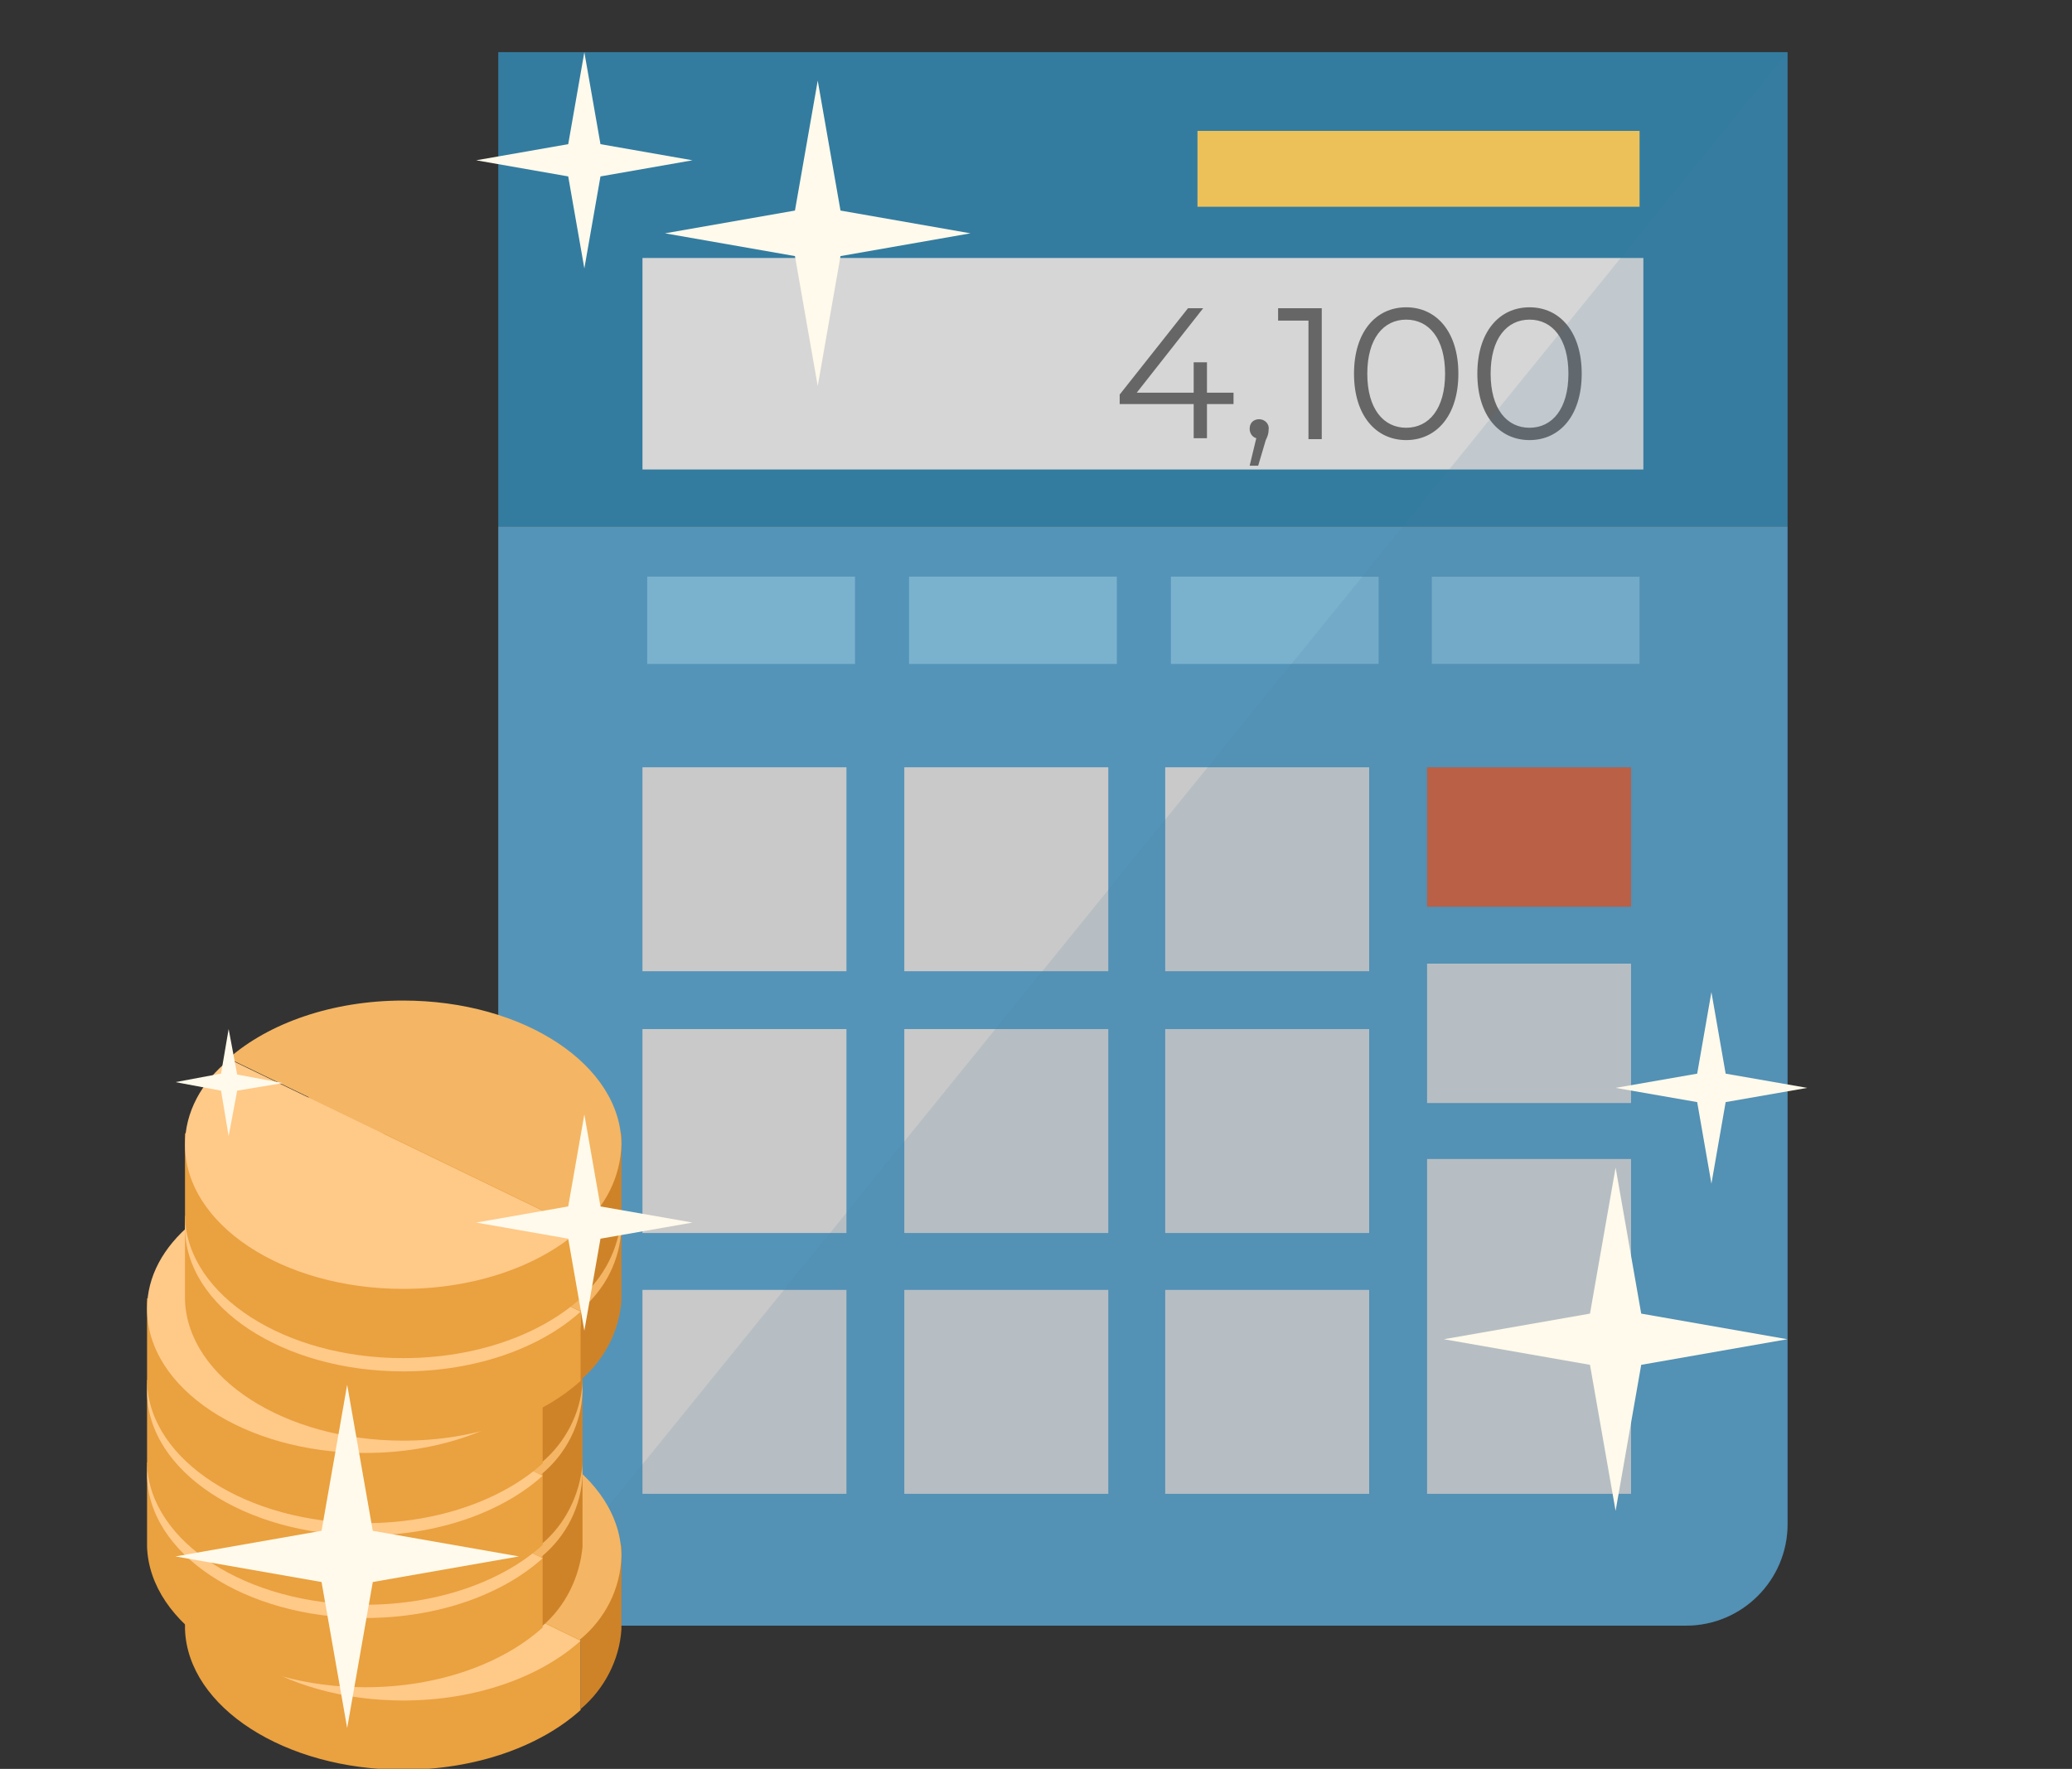 <?xml version="1.0" encoding="utf-8"?>
<!-- Generator: Adobe Illustrator 28.0.0, SVG Export Plug-In . SVG Version: 6.00 Build 0)  -->
<svg version="1.1" id="レイヤー_1" xmlns="http://www.w3.org/2000/svg" xmlns:xlink="http://www.w3.org/1999/xlink" x="0px"
	 y="0px" viewBox="0 0 218.4 186.5" style="enable-background:new 0 0 218.4 186.5;" xml:space="preserve">
<rect x="0" y="0" width="218.4" height="186.5" fill="#333333" stroke="none"/>
<style type="text/css">
	.st0{clip-path:url(#SVGID_00000139288773726475171770000009851046475289507463_);}
	.st1{fill:#337CA0;}
	.st2{clip-path:url(#SVGID_00000175296129383988160320000001850615717701841824_);}
	.st3{fill:#5594B9;}
	.st4{fill:#D6D6D6;}
	.st5{fill:#666666;}
	.st6{clip-path:url(#SVGID_00000163066859442131639290000017218906262961320380_);}
	.st7{fill:#7AB2CE;}
	.st8{fill:#C9C9C9;}
	.st9{fill:#CD5B38;}
	.st10{fill:#EDC159;}
	.st11{opacity:0.148;}
	.st12{clip-path:url(#SVGID_00000162313095637754094250000013780583842785975437_);}
	.st13{fill:#437B9C;}
	.st14{clip-path:url(#SVGID_00000168108967564846929100000017423650832536713608_);}
	.st15{fill:#CE8329;}
	.st16{fill:#EAA13F;}
	.st17{fill:#FFC988;}
	.st18{fill:#F4B664;}
	.st19{fill:#D69A51;}
	.st20{fill:#FFFAEB;}
</style>
<g id="グループ_2351" transform="translate(-608.007 -2386)">
	<g id="グループ_2348" transform="translate(645.027 2386)">
		<g>
			<defs>
				<rect id="SVGID_1_" x="15.5" y="5.5" width="135.9" height="165.9"/>
			</defs>
			<clipPath id="SVGID_00000015329763572920619580000009421611364061665422_">
				<use xlink:href="#SVGID_1_"  style="overflow:visible;"/>
			</clipPath>
			<g id="グループ_2347" style="clip-path:url(#SVGID_00000015329763572920619580000009421611364061665422_);">
				<path id="パス_15484" class="st1" d="M15.5,5.5h135.9v50H15.5V5.5z"/>
				<g id="グループ_2341">
					<g>
						<defs>
							<rect id="SVGID_00000173862477165070222650000005318522212371060904_" x="15.5" y="5.5" width="135.9" height="165.9"/>
						</defs>
						<clipPath id="SVGID_00000003788076254558737140000001425880842654817438_">
							<use xlink:href="#SVGID_00000173862477165070222650000005318522212371060904_"  style="overflow:visible;"/>
						</clipPath>
						<g id="グループ_2340" style="clip-path:url(#SVGID_00000003788076254558737140000001425880842654817438_);">
							<path id="パス_15404" class="st3" d="M15.5,55.5v105.2c0,5.9,4.8,10.7,10.7,10.7c0,0,0,0,0,0h114.5
								c5.9,0,10.7-4.8,10.7-10.7V55.5H15.5z"/>
							<rect id="長方形_911" x="30.7" y="27.2" class="st4" width="105.5" height="22.3"/>
						</g>
					</g>
				</g>
				<path id="パス_15660" class="st5" d="M93,41.4h-2.8v-3.2h-1.4v3.2h-6l7-8.9h-1.6L81,41.6v1h7.8v3.6h1.4v-3.6H93V41.4z
					 M95.7,44.2c-0.6,0-1,0.4-1,1c0,0,0,0,0,0c0,0.5,0.3,0.9,0.7,1l-0.7,2.9h0.9l0.8-2.7c0.2-0.4,0.3-0.7,0.3-1.1
					C96.8,44.7,96.3,44.2,95.7,44.2C95.8,44.2,95.7,44.2,95.7,44.2z M97.7,32.5v1.3h3.2v12.5h1.4V32.5H97.7z M111.2,46.4
					c3.2,0,5.5-2.6,5.5-7s-2.3-7-5.5-7s-5.5,2.6-5.5,7S108,46.4,111.2,46.4z M111.2,45.1c-2.4,0-4.1-2-4.1-5.7s1.7-5.7,4.1-5.7
					s4.1,2,4.1,5.7S113.6,45.1,111.2,45.1L111.2,45.1z M124.2,46.4c3.2,0,5.5-2.6,5.5-7s-2.3-7-5.5-7s-5.5,2.6-5.5,7
					S121,46.4,124.2,46.4z M124.2,45.1c-2.4,0-4.1-2-4.1-5.7s1.7-5.7,4.1-5.7s4.1,2,4.1,5.7S126.6,45.1,124.2,45.1L124.2,45.1z"/>
				<g id="グループ_2346">
					<g>
						<defs>
							<rect id="SVGID_00000074399537505019634850000004020834301677769130_" x="15.5" y="5.5" width="135.9" height="165.9"/>
						</defs>
						<clipPath id="SVGID_00000181805817023547962020000008567257259142394039_">
							<use xlink:href="#SVGID_00000074399537505019634850000004020834301677769130_"  style="overflow:visible;"/>
						</clipPath>
						<g id="グループ_2345" style="clip-path:url(#SVGID_00000181805817023547962020000008567257259142394039_);">
							<rect id="長方形_913" x="31.2" y="60.8" class="st7" width="21.9" height="9.2"/>
							<rect id="長方形_914" x="58.8" y="60.8" class="st7" width="21.9" height="9.2"/>
							<rect id="長方形_915" x="86.4" y="60.8" class="st7" width="21.9" height="9.2"/>
							<rect id="長方形_916" x="113.9" y="60.8" class="st7" width="21.9" height="9.2"/>
							<rect id="長方形_917" x="30.7" y="80.9" class="st8" width="21.5" height="21.5"/>
							<rect id="長方形_918" x="58.3" y="80.9" class="st8" width="21.5" height="21.5"/>
							<rect id="長方形_919" x="85.8" y="80.9" class="st8" width="21.5" height="21.5"/>
							<rect id="長方形_920" x="30.7" y="108.5" class="st8" width="21.5" height="21.5"/>
							<rect id="長方形_921" x="58.3" y="108.5" class="st8" width="21.5" height="21.5"/>
							<rect id="長方形_922" x="85.8" y="108.5" class="st8" width="21.5" height="21.5"/>
							<rect id="長方形_923" x="30.7" y="136" class="st8" width="21.5" height="21.5"/>
							<rect id="長方形_924" x="58.3" y="136" class="st8" width="21.5" height="21.5"/>
							<rect id="長方形_925" x="85.8" y="136" class="st8" width="21.5" height="21.5"/>
							<rect id="長方形_926" x="113.4" y="80.9" class="st9" width="21.5" height="14.7"/>
							<rect id="長方形_927" x="113.4" y="101.6" class="st8" width="21.5" height="14.7"/>
							<rect id="長方形_928" x="113.4" y="122.2" class="st8" width="21.5" height="35.3"/>
							<rect id="長方形_929" x="89.2" y="13.8" class="st10" width="46.6" height="8"/>
							<g id="グループ_2344" class="st11">
								<g id="グループ_2343">
									<g>
										<defs>
											<rect id="SVGID_00000007416336676518450860000002192143254333503145_" x="19.1" y="5.5" width="132.3" height="165.9"/>
										</defs>
										<clipPath id="SVGID_00000136372953245944870950000015645458714624189094_">
											<use xlink:href="#SVGID_00000007416336676518450860000002192143254333503145_"  style="overflow:visible;"/>
										</clipPath>
										<g id="グループ_2342" style="clip-path:url(#SVGID_00000136372953245944870950000015645458714624189094_);">
											<path id="パス_15405" class="st13" d="M26.2,171.4h114.5c5.9,0,10.7-4.8,10.7-10.7V5.5L19.1,168.7
												C21.1,170.5,23.6,171.4,26.2,171.4"/>
										</g>
									</g>
								</g>
							</g>
						</g>
					</g>
				</g>
			</g>
		</g>
	</g>
	<g id="グループ_2350" transform="translate(608.007 2485.993)">
		<g>
			<defs>
				<rect id="SVGID_00000023962991785533702230000005861732249507790487_" x="15.5" y="5.5" width="50" height="81"/>
			</defs>
			<clipPath id="SVGID_00000136378863251641733650000008130404475600901528_">
				<use xlink:href="#SVGID_00000023962991785533702230000005861732249507790487_"  style="overflow:visible;"/>
			</clipPath>
			<g id="グループ_2349" style="clip-path:url(#SVGID_00000136378863251641733650000008130404475600901528_);">
				<path id="パス_15406" class="st15" d="M61.2,62.9v17.3c2.5-2.1,4.1-5.2,4.3-8.4h0v-8.9H61.2z"/>
				<path id="パス_15407" class="st16" d="M19.5,62.9v8.9h0c0.3,8.2,10.5,14.8,23,14.8c7.7,0,14.5-2.5,18.7-6.3V62.9H19.5z"/>
				<path id="パス_15408" class="st17" d="M19.5,64.1c0,8.4,10.3,15.2,23,15.2c7.7,0,14.5-2.5,18.7-6.3L24.1,55
					C21.2,57.5,19.5,60.6,19.5,64.1"/>
				<path id="パス_15409" class="st18" d="M65.5,64.1c0-8.4-10.3-15.2-23-15.2c-7.5,0-14.2,2.4-18.4,6.1l37,17.9
					C63.8,70.7,65.4,67.5,65.5,64.1"/>
				<path id="パス_15410" class="st16" d="M45.3,65.9c-0.4,0.2-0.8,0.4-1.3,0.5L44,64.6l-3.5-1.7l-0.1,3.2c-1.2-0.4-2.4-1-3.4-1.8
					l-2.3,2c1.6,1.4,3.5,2.3,5.6,2.7L40,74.2h4.4l-0.2-5c1.4-0.1,2.7-0.6,3.8-1.4c0.3-0.2,0.6-0.5,0.8-0.8l-3-1.5
					C45.7,65.6,45.5,65.7,45.3,65.9"/>
				<path id="パス_15411" class="st19" d="M49.4,64.3c-0.1-1.2-0.8-2.2-1.8-2.8c-1.2-0.6-2.5-1.1-3.8-1.3l-0.1-3.2
					c0.3,0,0.5,0.1,0.8,0.2c0.7,0.1,1.3,0.4,2,0.7l1.2-1.4c-0.8-0.4-1.7-0.7-2.6-0.9c-0.5-0.1-1-0.2-1.5-0.2l-0.1-2.2h-2.7l-0.1,2.2
					c-0.8,0.1-1.6,0.3-2.3,0.6c-1,0.4-1.7,1.2-1.9,2.3c-0.2,1,0.3,2,1.2,2.5c0.5,0.3,1.1,0.6,1.7,0.8c0.3,0.1,0.6,0.2,1.1,0.3l0,1
					l3.5,1.7l-0.1-2c0.4,0.1,0.9,0.3,1.3,0.5c0.5,0.2,0.9,0.8,0.9,1.3c0,0.4-0.1,0.8-0.3,1.1l3,1.5C49.4,66.1,49.6,65.2,49.4,64.3
					 M40.6,59.4c-0.2-0.1-0.3-0.1-0.5-0.2c-0.4-0.2-0.7-0.6-0.7-1.1c0-0.5,0.4-0.9,0.8-1c0.1-0.1,0.3-0.1,0.4-0.2L40.6,59.4z"/>
				<path id="パス_15412" class="st15" d="M57.1,54.2v17.3c2.5-2.1,4-5.2,4.3-8.4h0v-8.9H57.1z"/>
				<path id="パス_15413" class="st16" d="M15.5,54.2v8.9h0c0.3,8.2,10.5,14.8,23,14.8c7.7,0,14.5-2.5,18.7-6.3V54.2H15.5z"/>
				<path id="パス_15414" class="st17" d="M15.5,55.4c0,8.4,10.3,15.2,23,15.2c7.7,0,14.5-2.5,18.7-6.3l-37-17.9
					C17.2,48.8,15.5,52,15.5,55.4"/>
				<path id="パス_15415" class="st18" d="M61.4,55.4c0-8.4-10.3-15.2-23-15.2c-7.5,0-14.2,2.4-18.4,6.1l37,17.9
					C59.7,62,61.3,58.8,61.4,55.4"/>
				<path id="パス_15416" class="st16" d="M41.3,57.2c-0.4,0.2-0.8,0.4-1.3,0.5l-0.1-1.8l-3.5-1.7l-0.1,3.2
					c-1.2-0.4-2.4-1-3.4-1.8l-2.3,2c1.6,1.4,3.5,2.3,5.6,2.7l-0.2,5.2h4.4l-0.2-5c1.4-0.1,2.7-0.6,3.8-1.4c0.3-0.2,0.6-0.5,0.8-0.8
					l-3-1.5C41.6,56.9,41.5,57.1,41.3,57.2"/>
				<path id="パス_15417" class="st19" d="M45.4,55.6c-0.1-1.2-0.8-2.2-1.8-2.8c-1.2-0.6-2.5-1.1-3.8-1.3l-0.1-3.2
					c0.3,0,0.5,0.1,0.8,0.2c0.7,0.1,1.3,0.4,2,0.7l1.2-1.4c-0.8-0.4-1.7-0.7-2.6-0.9c-0.5-0.1-1-0.2-1.5-0.2l-0.1-2.2h-2.7l-0.1,2.2
					c-0.8,0.1-1.6,0.3-2.3,0.6c-1,0.4-1.7,1.2-1.9,2.3c-0.2,1,0.3,2,1.2,2.5c0.5,0.3,1.1,0.6,1.7,0.8c0.3,0.1,0.6,0.2,1.1,0.3l0,1
					l3.5,1.7l-0.1-2c0.4,0.1,0.9,0.3,1.3,0.5c0.5,0.2,0.9,0.8,0.9,1.3c0,0.4-0.1,0.8-0.3,1.1l3,1.5C45.3,57.5,45.5,56.5,45.4,55.6
					 M36.5,50.7c-0.2-0.1-0.3-0.1-0.5-0.2c-0.4-0.2-0.7-0.6-0.7-1.1c0-0.5,0.4-0.9,0.8-1c0.1-0.1,0.3-0.1,0.4-0.2L36.5,50.7z"/>
				<path id="パス_15418" class="st15" d="M57.1,45.5v17.3c2.5-2.1,4-5.2,4.3-8.4h0v-8.9H57.1z"/>
				<path id="パス_15419" class="st16" d="M15.5,45.5v8.9h0c0.3,8.2,10.5,14.8,23,14.8c7.7,0,14.5-2.5,18.7-6.3V45.5H15.5z"/>
				<path id="パス_15420" class="st17" d="M15.5,46.7c0,8.4,10.3,15.2,23,15.2c7.7,0,14.5-2.5,18.7-6.3l-37-17.9
					C17.2,40.1,15.5,43.3,15.5,46.7"/>
				<path id="パス_15421" class="st18" d="M61.4,46.7c0-8.4-10.3-15.2-23-15.2c-7.5,0-14.2,2.4-18.4,6.1l37,17.9
					C59.7,53.3,61.3,50.1,61.4,46.7"/>
				<path id="パス_15422" class="st16" d="M41.3,48.5c-0.4,0.2-0.8,0.4-1.3,0.5l-0.1-1.8l-3.5-1.7l-0.1,3.2
					c-1.2-0.4-2.4-1-3.4-1.8l-2.3,2c1.6,1.4,3.5,2.3,5.6,2.7l-0.2,5.2h4.4l-0.2-5c1.4-0.1,2.7-0.6,3.8-1.4c0.3-0.2,0.6-0.5,0.8-0.8
					l-3-1.5C41.6,48.3,41.5,48.4,41.3,48.5"/>
				<path id="パス_15423" class="st19" d="M45.4,46.9c-0.1-1.2-0.8-2.2-1.8-2.8c-1.2-0.6-2.5-1.1-3.8-1.3l-0.1-3.2
					c0.3,0,0.5,0.1,0.8,0.2c0.7,0.1,1.3,0.4,2,0.7l1.2-1.4c-0.8-0.4-1.7-0.7-2.6-0.9c-0.5-0.1-1-0.2-1.5-0.2l-0.1-2.2h-2.7L36.7,38
					c-0.8,0.1-1.6,0.3-2.3,0.6c-1,0.4-1.7,1.2-1.9,2.3c-0.2,1,0.3,2,1.2,2.5c0.5,0.3,1.1,0.6,1.7,0.8c0.3,0.1,0.6,0.2,1.1,0.3l0,1
					l3.5,1.7l-0.1-2c0.4,0.1,0.9,0.3,1.3,0.5c0.5,0.2,0.9,0.8,0.9,1.3c0,0.4-0.1,0.8-0.3,1.1l3,1.5C45.3,48.8,45.5,47.8,45.4,46.9
					 M36.5,42.1c-0.2-0.1-0.3-0.1-0.5-0.2c-0.4-0.2-0.7-0.6-0.7-1.1c0-0.5,0.4-0.9,0.8-1c0.1-0.1,0.3-0.1,0.4-0.2L36.5,42.1z"/>
				<path id="パス_15424" class="st15" d="M57.1,36.9v17.3c2.5-2.1,4.1-5.2,4.3-8.4h0v-8.9H57.1z"/>
				<path id="パス_15425" class="st16" d="M15.5,36.9v8.9h0c0.3,8.2,10.5,14.8,23,14.8c7.7,0,14.5-2.5,18.7-6.3V36.9H15.5z"/>
				<path id="パス_15426" class="st17" d="M15.5,38c0,8.4,10.3,15.2,23,15.2c7.7,0,14.5-2.5,18.7-6.3l-37-17.9
					C17.2,31.5,15.5,34.6,15.5,38"/>
				<path id="パス_15427" class="st18" d="M61.4,38c0-8.4-10.3-15.2-23-15.2c-7.5,0-14.2,2.4-18.4,6.1l37,17.9
					C59.7,44.7,61.3,41.5,61.4,38"/>
				<path id="パス_15428" class="st16" d="M41.3,39.8c-0.4,0.2-0.8,0.4-1.3,0.5l-0.1-1.8l-3.5-1.7l-0.1,3.2
					c-1.2-0.4-2.4-1-3.4-1.8l-2.3,2c1.6,1.4,3.5,2.3,5.6,2.7l-0.2,5.2h4.4l-0.2-5c1.4-0.1,2.7-0.6,3.8-1.4c0.3-0.2,0.6-0.5,0.8-0.8
					l-3-1.5C41.6,39.6,41.5,39.7,41.3,39.8"/>
				<path id="パス_15429" class="st19" d="M45.4,38.2c-0.1-1.2-0.8-2.2-1.8-2.8c-1.2-0.6-2.5-1.1-3.8-1.3l-0.1-3.2
					c0.3,0,0.5,0.1,0.8,0.2c0.7,0.1,1.3,0.4,2,0.7l1.2-1.4c-0.8-0.4-1.7-0.7-2.6-0.9c-0.5-0.1-1-0.2-1.5-0.2l-0.1-2.2h-2.7l-0.1,2.2
					c-0.8,0.1-1.6,0.3-2.3,0.6c-1,0.4-1.7,1.2-1.9,2.3c-0.2,1,0.3,2,1.2,2.5c0.5,0.3,1.1,0.6,1.7,0.8c0.3,0.1,0.6,0.2,1.1,0.3l0,1
					l3.5,1.7l-0.1-2c0.4,0.1,0.9,0.3,1.3,0.5c0.5,0.2,0.9,0.8,0.9,1.3c0,0.4-0.1,0.8-0.3,1.1l3,1.5C45.3,40.1,45.5,39.2,45.4,38.2
					 M36.5,33.4c-0.2-0.1-0.3-0.1-0.5-0.2c-0.4-0.2-0.7-0.6-0.7-1.1c0-0.5,0.4-0.9,0.8-1c0.1-0.1,0.3-0.1,0.4-0.2L36.5,33.4z"/>
				<path id="パス_15430" class="st15" d="M61.2,28.2v17.3c2.5-2.1,4.1-5.2,4.3-8.4h0v-8.9H61.2z"/>
				<path id="パス_15431" class="st16" d="M19.5,28.2v8.9h0c0.3,8.2,10.5,14.8,23,14.8c7.7,0,14.5-2.5,18.7-6.3V28.2H19.5z"/>
				<path id="パス_15432" class="st17" d="M19.5,29.4c0,8.4,10.3,15.2,23,15.2c7.7,0,14.5-2.5,18.7-6.3l-37-17.9
					C21.2,22.8,19.5,25.9,19.5,29.4"/>
				<path id="パス_15433" class="st18" d="M65.5,29.4c0-8.4-10.3-15.2-23-15.2c-7.5,0-14.2,2.4-18.4,6.1l37,17.9
					C63.8,36,65.4,32.8,65.5,29.4"/>
				<path id="パス_15434" class="st16" d="M45.3,31.2c-0.4,0.2-0.8,0.4-1.3,0.5L44,29.9l-3.5-1.7l-0.1,3.2c-1.2-0.4-2.4-1-3.4-1.8
					l-2.3,2c1.6,1.4,3.5,2.3,5.6,2.7L40,39.5h4.4l-0.2-5c1.4-0.1,2.7-0.6,3.8-1.4c0.3-0.2,0.6-0.5,0.8-0.8l-3-1.5
					C45.7,30.9,45.5,31.1,45.3,31.2"/>
				<path id="パス_15435" class="st19" d="M49.4,29.6c-0.1-1.2-0.8-2.2-1.8-2.8c-1.2-0.6-2.5-1.1-3.8-1.3l-0.1-3.2
					c0.3,0,0.5,0.1,0.8,0.1c0.7,0.1,1.3,0.4,2,0.7l1.2-1.4c-0.8-0.4-1.7-0.7-2.6-0.9c-0.5-0.1-1-0.2-1.5-0.2l-0.1-2.2h-2.7l-0.1,2.2
					c-0.8,0.1-1.6,0.3-2.3,0.6c-1,0.4-1.7,1.2-1.9,2.3c-0.2,1,0.3,2,1.2,2.5c0.5,0.3,1.1,0.6,1.7,0.8c0.3,0.1,0.6,0.2,1.1,0.3l0,1
					l3.5,1.7l-0.1-2c0.4,0.1,0.9,0.3,1.3,0.5c0.5,0.2,0.9,0.8,0.9,1.3c0,0.4-0.1,0.8-0.3,1.1l3,1.5C49.4,31.5,49.6,30.5,49.4,29.6
					 M40.6,24.7c-0.2-0.1-0.3-0.1-0.5-0.2c-0.4-0.2-0.7-0.6-0.7-1.1c0-0.5,0.4-0.9,0.8-1c0.1-0.1,0.3-0.1,0.4-0.1L40.6,24.7z"/>
				<path id="パス_15436" class="st15" d="M61.2,19.5v17.3c2.5-2.1,4-5.2,4.3-8.4h0v-8.9H61.2z"/>
				<path id="パス_15437" class="st16" d="M19.5,19.5v8.9h0c0.3,8.2,10.5,14.8,23,14.8c7.7,0,14.5-2.5,18.7-6.3V19.5H19.5z"/>
				<path id="パス_15438" class="st17" d="M19.5,20.7c0,8.4,10.3,15.2,23,15.2c7.7,0,14.5-2.5,18.7-6.3l-37-17.9
					C21.2,14.1,19.5,17.3,19.5,20.7"/>
				<path id="パス_15439" class="st18" d="M65.5,20.7c0-8.4-10.3-15.2-23-15.2c-7.5,0-14.2,2.4-18.4,6.1l37,17.9
					C63.8,27.3,65.4,24.1,65.5,20.7"/>
				<path id="パス_15440" class="st20" d="M24.1,8.5l0.9,4.8l4.8,0.9L25,15l-0.9,4.8L23.3,15l-4.8-0.9l4.8-0.9L24.1,8.5z"/>
			</g>
		</g>
	</g>
	<path id="パス_15441" class="st20" d="M669.6,2503.5l1.7,9.7l9.7,1.7l-9.7,1.7l-1.7,9.7l-1.7-9.7l-9.7-1.7l9.7-1.7L669.6,2503.5z
		"/>
	<path id="パス_15442" class="st20" d="M669.6,2391.5l1.7,9.7l9.7,1.7l-9.7,1.7l-1.7,9.7l-1.7-9.7l-9.7-1.7l9.7-1.7L669.6,2391.5z
		"/>
	<path id="パス_15443" class="st20" d="M694.2,2394.5l2.4,13.7l13.7,2.4l-13.7,2.4l-2.4,13.7l-2.4-13.7l-13.7-2.4l13.7-2.4
		L694.2,2394.5z"/>
	<path id="パス_15444" class="st20" d="M778.3,2509.1l2.7,15.4l15.4,2.7l-15.4,2.7l-2.7,15.4l-2.7-15.4l-15.4-2.7l15.4-2.7
		L778.3,2509.1z"/>
	<path id="パス_15446" class="st20" d="M644.6,2532l2.7,15.4l15.4,2.7l-15.4,2.7l-2.7,15.4l-2.7-15.4l-15.4-2.7l15.4-2.7
		L644.6,2532z"/>
	<path id="パス_15445" class="st20" d="M788.4,2490.6l1.5,8.6l8.6,1.5l-8.6,1.5l-1.5,8.6l-1.5-8.6l-8.6-1.5l8.6-1.5L788.4,2490.6z
		"/>
</g>
</svg>
